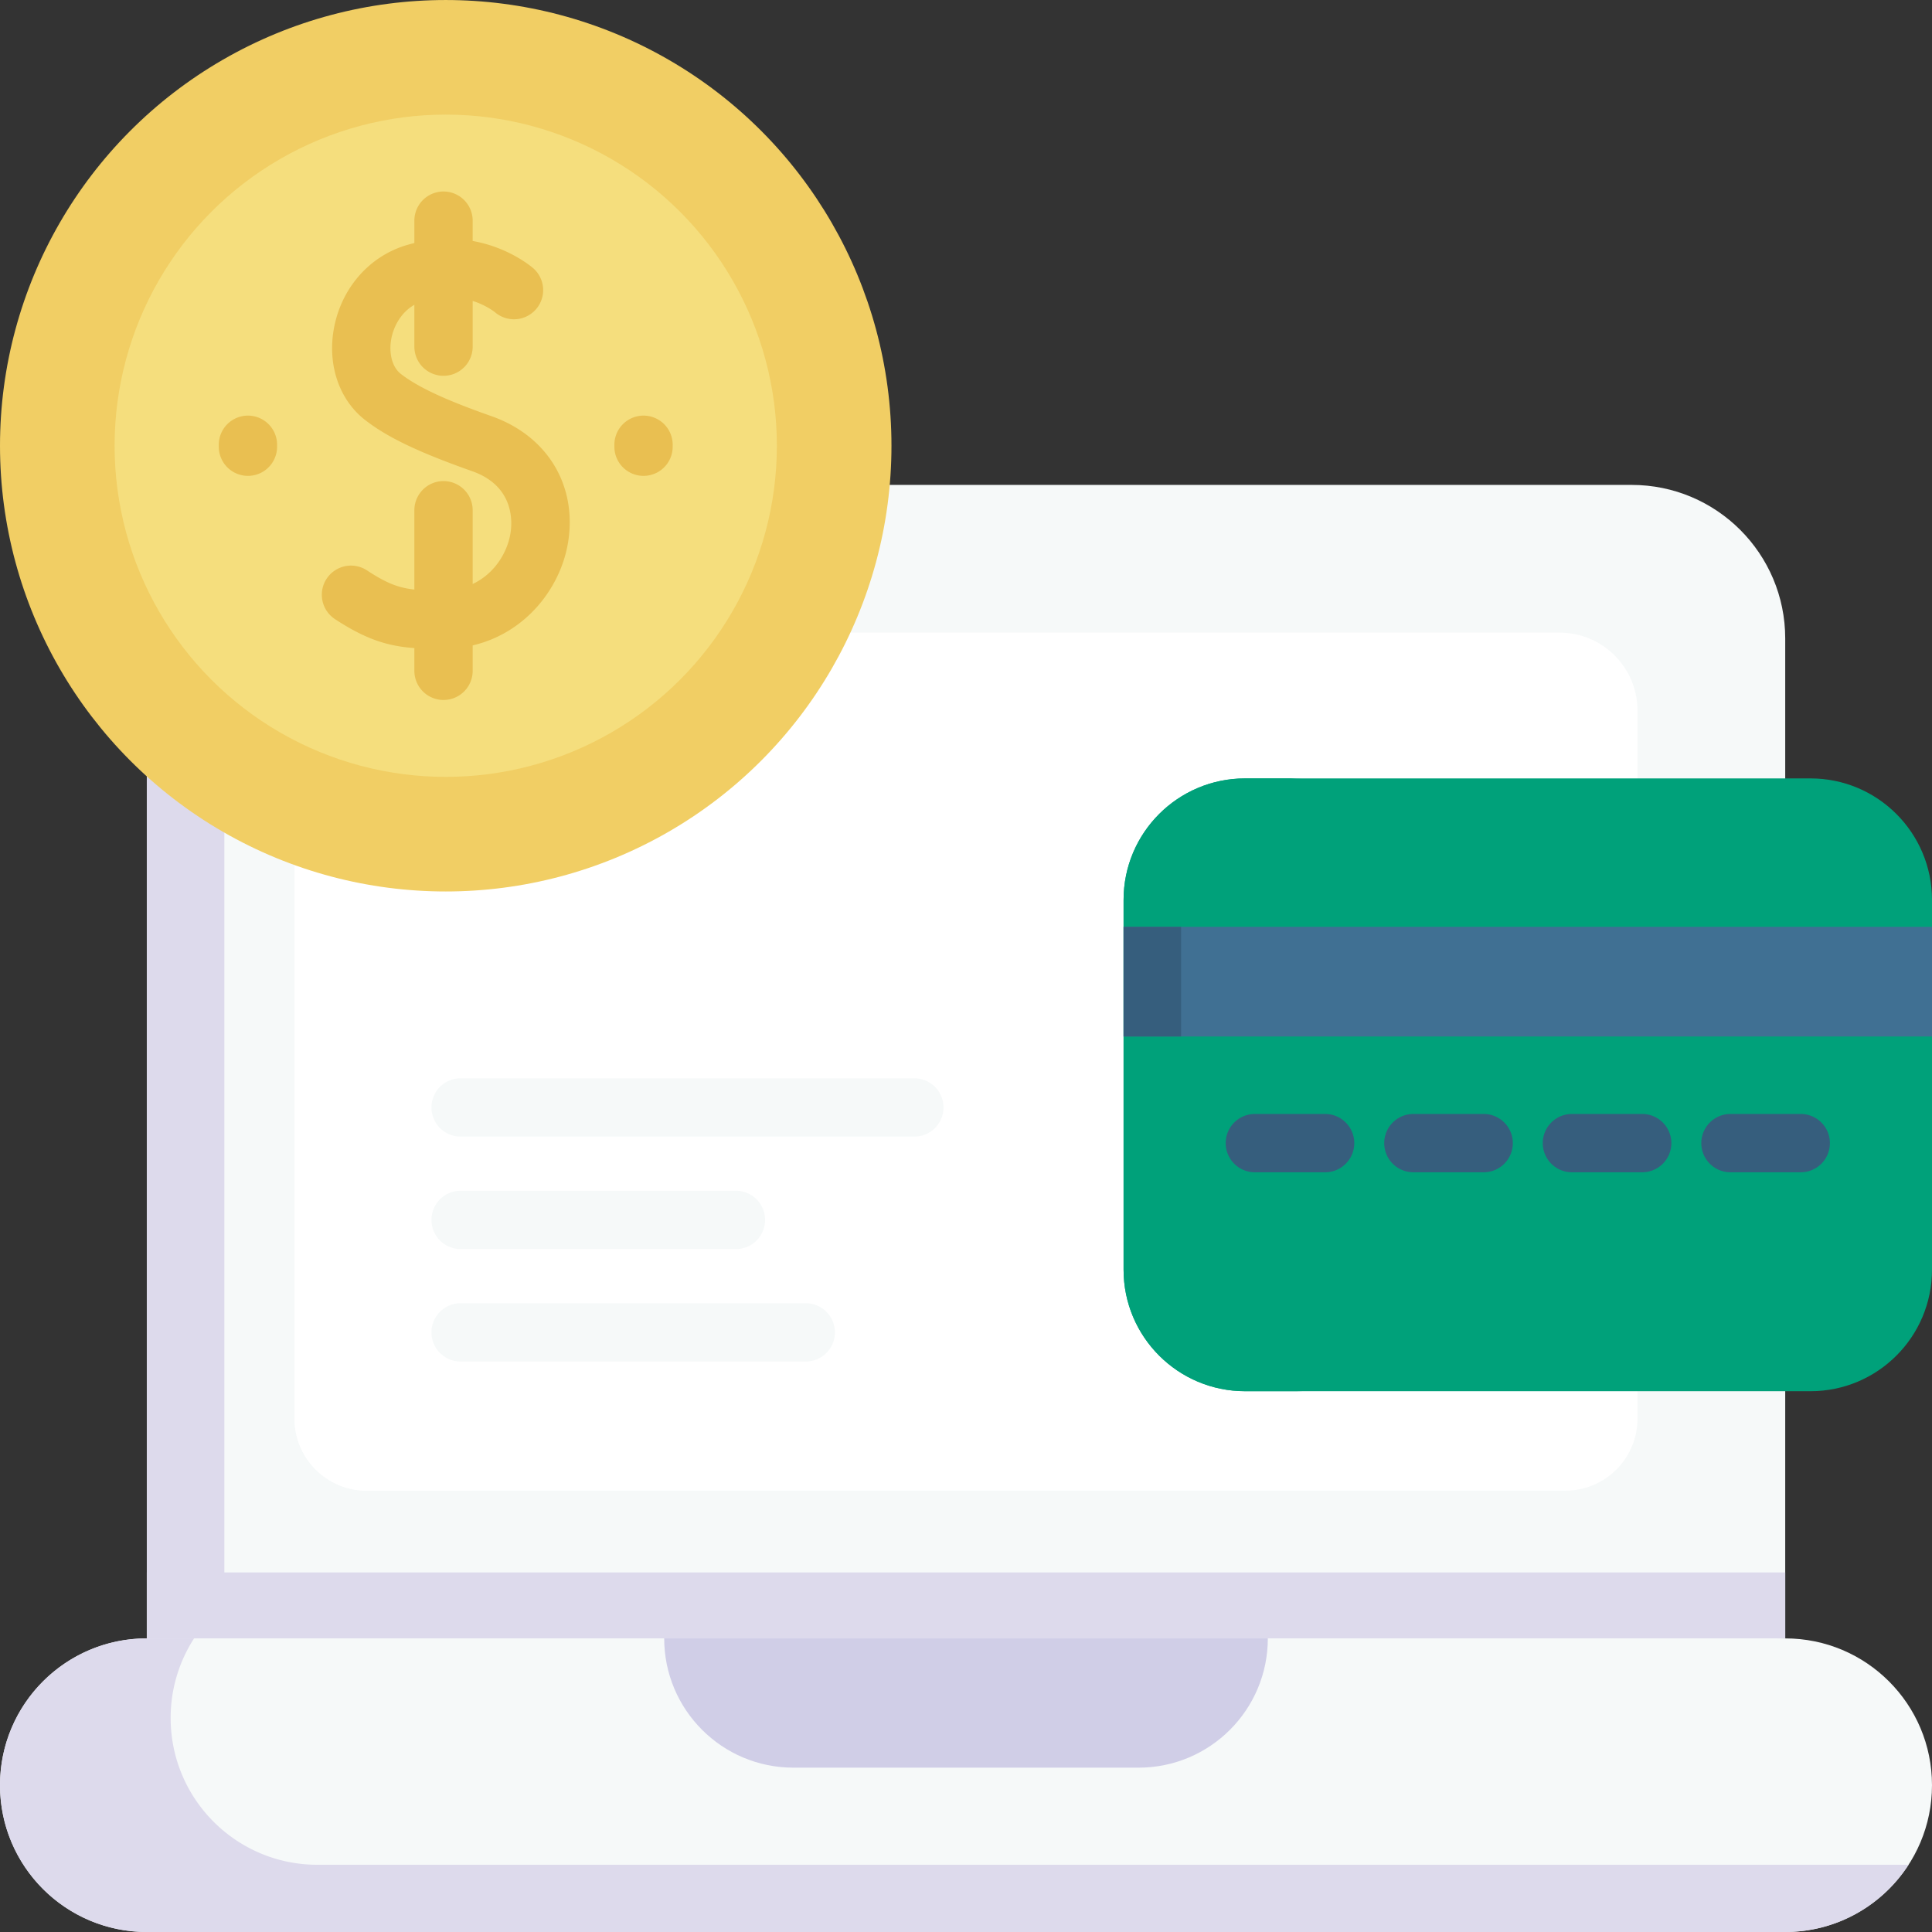 <svg xmlns="http://www.w3.org/2000/svg" version="1.1" xmlns:xlink="http://www.w3.org/1999/xlink" width="512" height="512" x="0" y="0" viewBox="0 0 512 512" style="enable-background:new 0 0 512 512" xml:space="preserve" class=""><rect x="0" y="0" width="512" height="512" fill="#333333" stroke="none"/><g><path fill="#f6f9f9" d="M473.101 169.209v264.979L256.004 451.32 38.906 434.188V169.209c0-22.489 18.224-40.702 40.702-40.702h352.791c22.478 0 40.702 18.213 40.702 40.702z" opacity="1" data-original="#f6f9f9" class=""></path><path fill="#dddaec" d="M473.101 416.717v17.471L256.004 451.32 38.906 434.188v-17.471z" opacity="1" data-original="#dddaec" class=""></path><path fill="#dddaec" d="M49.954 445.599 38.91 434.193v-264.98c0-22.489 18.213-40.702 40.692-40.702h20.562c-22.478 0-40.702 18.213-40.702 40.702v264.979z" opacity="1" data-original="#dddaec" class=""></path><path fill="#f6f9f9" d="M473.098 434.192H38.909c-21.485 0-38.902 17.417-38.902 38.902s17.417 38.902 38.902 38.902h434.188c21.485 0 38.902-17.417 38.902-38.902.001-21.484-17.416-38.902-38.901-38.902z" opacity="1" data-original="#f6f9f9" class=""></path><path fill="#dddaec" d="M505.781 494.185c-6.923 10.714-18.976 17.812-32.687 17.812H38.909c-10.745 0-20.469-4.358-27.516-11.394C4.358 493.557 0 483.832 0 473.098c0-21.49 17.42-38.91 38.909-38.91h12.527a38.756 38.756 0 0 0-6.212 21.088c0 10.745 4.358 20.47 11.394 27.516 7.036 7.036 16.761 11.394 27.505 11.394h421.658z" opacity="1" data-original="#dddaec" class=""></path><path fill="#ffffff" d="M78.053 375.928V188.322c0-11.415 9.253-20.668 20.668-20.668h314.565c11.414 0 20.668 9.253 20.668 20.668v187.607c0 10.556-8.557 19.113-19.113 19.113H97.167c-10.556 0-19.114-8.558-19.114-19.114z" opacity="1" data-original="#9dc6fb" class=""></path><path fill="#ffffff" d="M127.224 395.038H97.163c-10.559 0-19.11-8.561-19.11-19.11V188.322c0-11.414 9.251-20.665 20.665-20.665h30.061c-11.414 0-20.665 9.251-20.665 20.665v187.606c0 10.549 8.561 19.11 19.11 19.11z" opacity="1" data-original="#80b4fb" class=""></path><path fill="#d0cee7" d="M301.73 468.45h-91.454c-18.92 0-34.257-15.337-34.257-34.257h159.968c.001 18.919-15.337 34.257-34.257 34.257z" opacity="1" data-original="#d0cee7" class=""></path><path fill="#00a17a" d="M329.961 368.685h149.838c17.784 0 32.201-14.417 32.201-32.201v-97.996c0-17.784-14.417-32.201-32.201-32.201H329.961c-17.784 0-32.201 14.417-32.201 32.201v97.996c0 17.784 14.417 32.201 32.201 32.201z" opacity="1" data-original="#dd636e" class=""></path><path fill="#00a17a" d="M345.2 368.68h-15.239c-17.782 0-32.201-14.412-32.201-32.2v-97.992c0-17.788 14.419-32.2 32.201-32.2H345.2c-17.782 0-32.201 14.412-32.201 32.2v97.992c0 17.788 14.419 32.2 32.201 32.2z" opacity="1" data-original="#da4a54" class=""></path><path fill="#407093" d="M297.76 245.624H512v29.056H297.76z" opacity="1" data-original="#407093" class=""></path><path fill="#365e7d" d="M297.76 245.624h15.239v29.056H297.76z" opacity="1" data-original="#365e7d" class=""></path><circle cx="118.124" cy="118.127" r="118.124" fill="#f1ce64" opacity="1" data-original="#f1ce64" class=""></circle><circle cx="118.124" cy="118.127" r="87.755" fill="#f5de7d" opacity="1" data-original="#f5de7d" class=""></circle><g fill="#e9bf51"><path d="M130.3 110.31c-8.793-3.108-18.532-6.875-24.107-11.247-2.245-1.761-3.222-5.42-2.487-9.32.6-3.181 2.512-6.921 6.105-8.962v11.085a7.726 7.726 0 1 0 15.452 0V79.748c3.516 1.113 5.691 2.812 6.107 3.158a7.727 7.727 0 0 0 9.883-11.878c-1.515-1.261-7.264-5.607-15.99-7.17v-5.381a7.726 7.726 0 1 0-15.452 0v5.934c-.711.174-1.427.361-2.156.581-9.815 2.957-17.147 11.344-19.134 21.888-1.819 9.652 1.298 18.979 8.135 24.342 5.91 4.636 14.166 8.593 28.493 13.657 11.296 3.992 10.605 13.632 10.124 16.491-.874 5.201-4.277 10.687-10.009 13.396V135.22a7.726 7.726 0 1 0-15.452 0v21.017c-4.417-.483-7.53-1.788-12.57-5.085a7.725 7.725 0 0 0-10.695 2.236 7.726 7.726 0 0 0 2.236 10.695c8.216 5.374 13.943 7.144 21.029 7.665v6.026a7.726 7.726 0 1 0 15.452 0v-6.735c14.169-3.318 23.262-15.296 25.248-27.11 2.552-15.179-5.381-28.377-20.212-33.619zM65.706 110.143a7.725 7.725 0 0 0-7.726 7.726v.515a7.726 7.726 0 1 0 15.452 0v-.515a7.725 7.725 0 0 0-7.726-7.726zM170.542 110.143a7.725 7.725 0 0 0-7.726 7.726v.515a7.726 7.726 0 1 0 15.452 0v-.515a7.725 7.725 0 0 0-7.726-7.726z" fill="#e9bf51" opacity="1" data-original="#e9bf51" class=""></path></g><g fill="#f6f9f9"><path d="M242.31 301.21H122.065a7.726 7.726 0 1 1 0-15.452H242.31a7.726 7.726 0 1 1 0 15.452zM195.034 331.015h-72.969a7.726 7.726 0 1 1 0-15.452h72.969a7.725 7.725 0 0 1 7.726 7.726 7.725 7.725 0 0 1-7.726 7.726zM213.533 360.82h-91.468a7.726 7.726 0 1 1 0-15.452h91.468a7.725 7.725 0 0 1 7.726 7.726 7.725 7.725 0 0 1-7.726 7.726z" fill="#f6f9f9" opacity="1" data-original="#f6f9f9" class=""></path></g><g fill="#365e7d"><path d="M351.17 310.665h-18.625a7.726 7.726 0 1 1 0-15.452h18.625c4.268 0 7.726 3.459 7.726 7.726s-3.458 7.726-7.726 7.726zM393.185 310.665H374.56a7.726 7.726 0 1 1 0-15.452h18.625c4.268 0 7.726 3.459 7.726 7.726s-3.458 7.726-7.726 7.726zM435.2 310.665h-18.625a7.726 7.726 0 1 1 0-15.452H435.2a7.725 7.725 0 0 1 7.726 7.726 7.725 7.725 0 0 1-7.726 7.726zM477.215 310.665H458.59a7.726 7.726 0 1 1 0-15.452h18.625a7.725 7.725 0 0 1 7.726 7.726 7.725 7.725 0 0 1-7.726 7.726z" fill="#365e7d" opacity="1" data-original="#365e7d" class=""></path></g></g></svg>